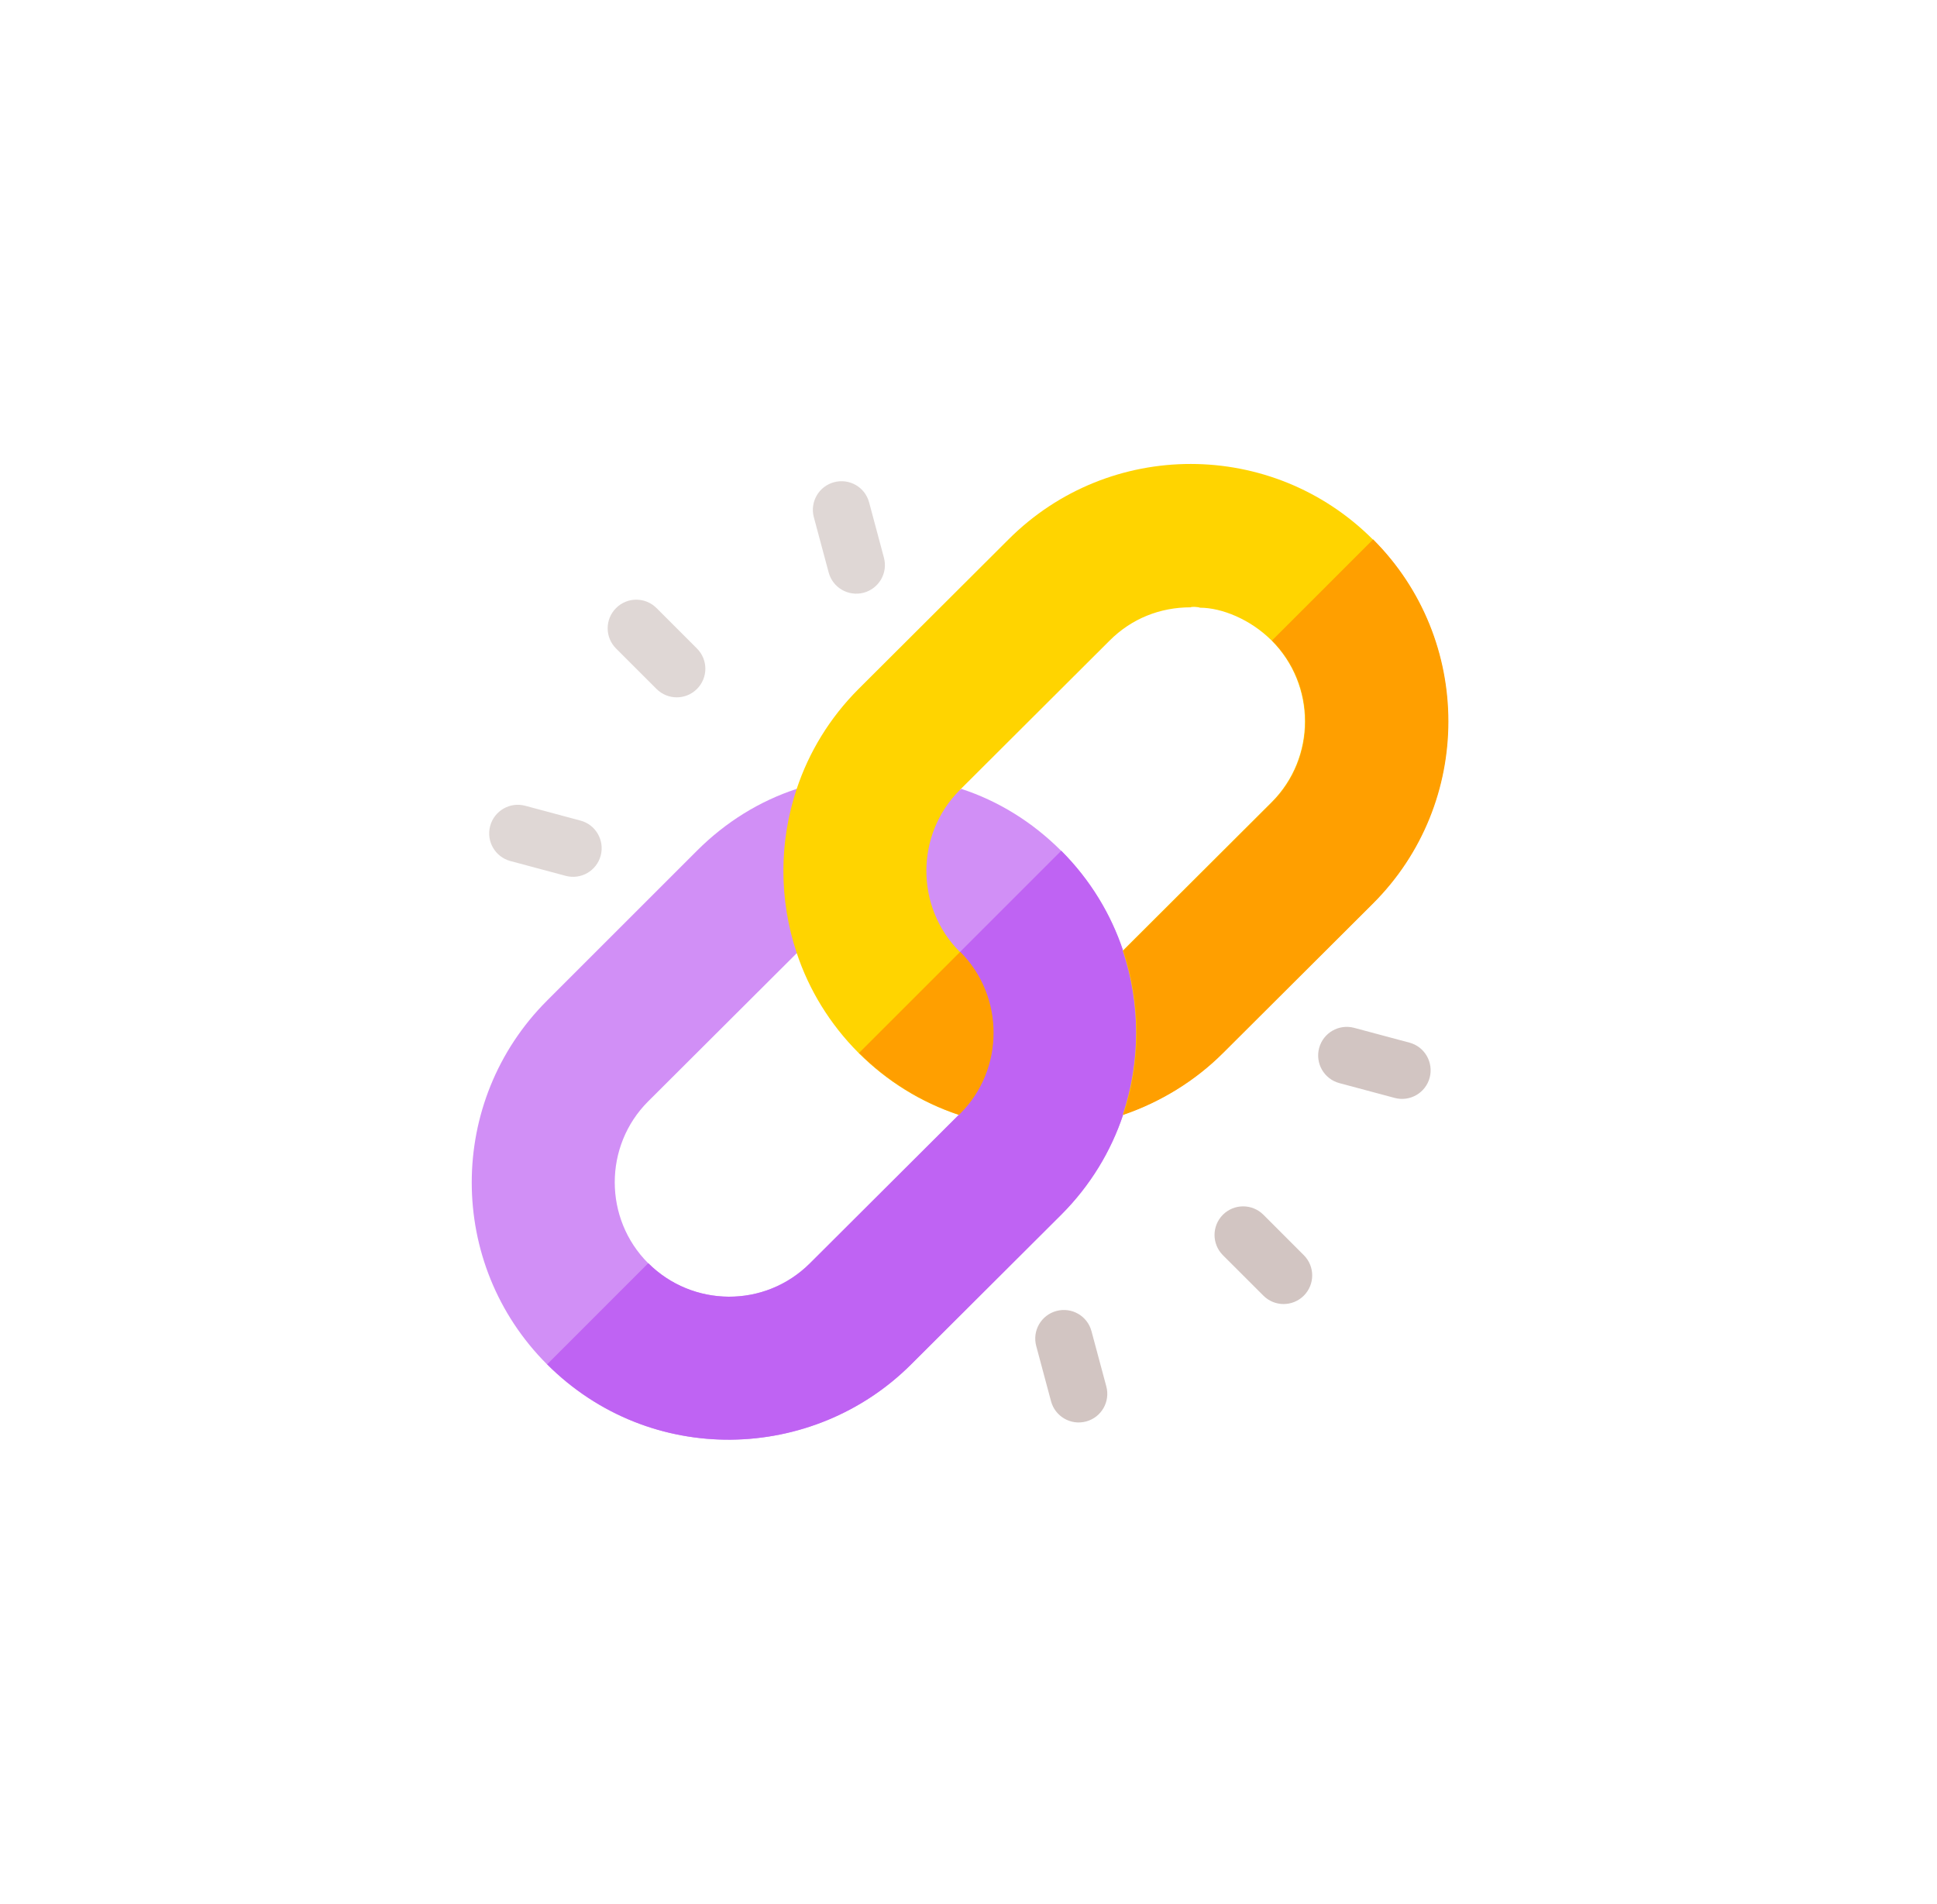 <svg width="59" height="58" viewBox="0 0 59 58" fill="none" xmlns="http://www.w3.org/2000/svg">
<path d="M34.205 33.965L37.027 29.689L34.205 28.962C33.835 27.853 33.207 26.806 32.32 25.919C31.445 25.044 30.41 24.403 29.276 24.033L29.239 24.07L25.801 23.935L24.273 24.033C23.139 24.403 22.104 25.044 21.229 25.919L16.661 30.487C13.605 33.543 13.605 38.51 16.661 41.566C19.803 44.708 24.769 44.548 27.751 41.566L32.32 37.009C33.207 36.122 33.836 35.074 34.205 33.965ZM24.671 38.485C23.291 39.865 21.085 39.828 19.742 38.485C18.386 37.129 18.386 34.911 19.742 33.556L24.273 29.036L26.75 31.488L29.239 33.928L24.671 38.485Z" fill="#D18FF6"/>
<path d="M32.325 37.009L27.756 41.566C24.774 44.548 19.808 44.708 16.666 41.566L19.746 38.485C21.09 39.829 23.295 39.865 24.676 38.485L29.244 33.929L26.755 31.489L32.325 25.919C33.212 26.806 33.84 27.854 34.21 28.963L37.032 29.69L34.21 33.966C33.84 35.075 33.212 36.122 32.325 37.009Z" fill="#BF63F3"/>
<path d="M38.482 39.474L37.249 38.242C36.909 37.901 36.909 37.35 37.249 37.009C37.59 36.669 38.141 36.669 38.482 37.009L39.714 38.242C40.054 38.582 40.054 39.133 39.714 39.474C39.373 39.815 38.822 39.815 38.482 39.474Z" fill="#D2C5C2"/>
<path d="M19.997 20.99L18.765 19.758C18.424 19.418 18.424 18.866 18.765 18.526C19.105 18.185 19.657 18.185 19.997 18.526L21.229 19.758C21.57 20.099 21.57 20.65 21.229 20.99C20.889 21.331 20.338 21.331 19.997 20.99Z" fill="#DFD7D5"/>
<path d="M40.18 31.931C40.304 31.466 40.782 31.191 41.247 31.315L42.931 31.766C43.396 31.889 43.67 32.369 43.547 32.834C43.422 33.299 42.945 33.575 42.48 33.45L40.796 32.999C40.334 32.875 40.055 32.399 40.18 31.931Z" fill="#D2C5C2"/>
<path d="M14.93 25.166C15.055 24.701 15.532 24.425 15.997 24.549L17.681 25.001C18.144 25.122 18.421 25.602 18.297 26.068C18.172 26.533 17.695 26.809 17.23 26.684L15.546 26.233C15.084 26.109 14.805 25.634 14.93 25.166Z" fill="#DFD7D5"/>
<path d="M32.014 42.692L31.563 41.009C31.438 40.543 31.714 40.066 32.179 39.941C32.644 39.817 33.121 40.09 33.246 40.557L33.698 42.241C33.822 42.706 33.547 43.184 33.081 43.308C32.614 43.433 32.138 43.154 32.014 42.692Z" fill="#D2C5C2"/>
<path d="M25.241 17.442L24.789 15.758C24.665 15.293 24.941 14.815 25.406 14.691C25.871 14.567 26.349 14.84 26.473 15.307L26.924 16.991C27.049 17.456 26.773 17.933 26.308 18.058C25.84 18.182 25.364 17.904 25.241 17.442Z" fill="#DFD7D5"/>
<path d="M41.812 16.432C38.756 13.376 33.79 13.364 30.721 16.432L26.153 20.989C25.266 21.876 24.637 22.924 24.268 24.033C23.726 25.659 23.726 27.409 24.268 29.036C24.637 30.145 25.266 31.192 26.153 32.08C27.016 32.942 28.051 33.583 29.197 33.965L29.234 33.928C30.589 32.572 30.589 30.354 29.234 28.999C27.878 27.643 27.878 25.425 29.234 24.07L33.802 19.513C34.468 18.848 35.33 18.503 36.267 18.503C36.291 18.478 36.501 18.49 36.55 18.515C37.216 18.515 38.09 18.872 38.731 19.513C40.087 20.869 40.087 23.087 38.731 24.442L34.2 28.962C34.742 30.588 34.742 32.338 34.2 33.965C35.321 33.583 36.381 32.942 37.244 32.08L41.812 27.523C44.868 24.467 44.868 19.488 41.812 16.432Z" fill="#FFD400"/>
<path d="M29.247 33.928L29.209 33.965C28.064 33.583 27.028 32.942 26.166 32.08L29.247 28.999C30.602 30.355 30.602 32.573 29.247 33.928Z" fill="#FF9F00"/>
<path d="M41.825 27.524L37.256 32.081C36.394 32.943 35.334 33.584 34.213 33.966C34.755 32.34 34.755 30.59 34.213 28.963L38.744 24.443C40.099 23.088 40.099 20.87 38.744 19.514L41.825 16.434C44.881 19.49 44.881 24.468 41.825 27.524Z" fill="#FF9F00"/>
</svg>
